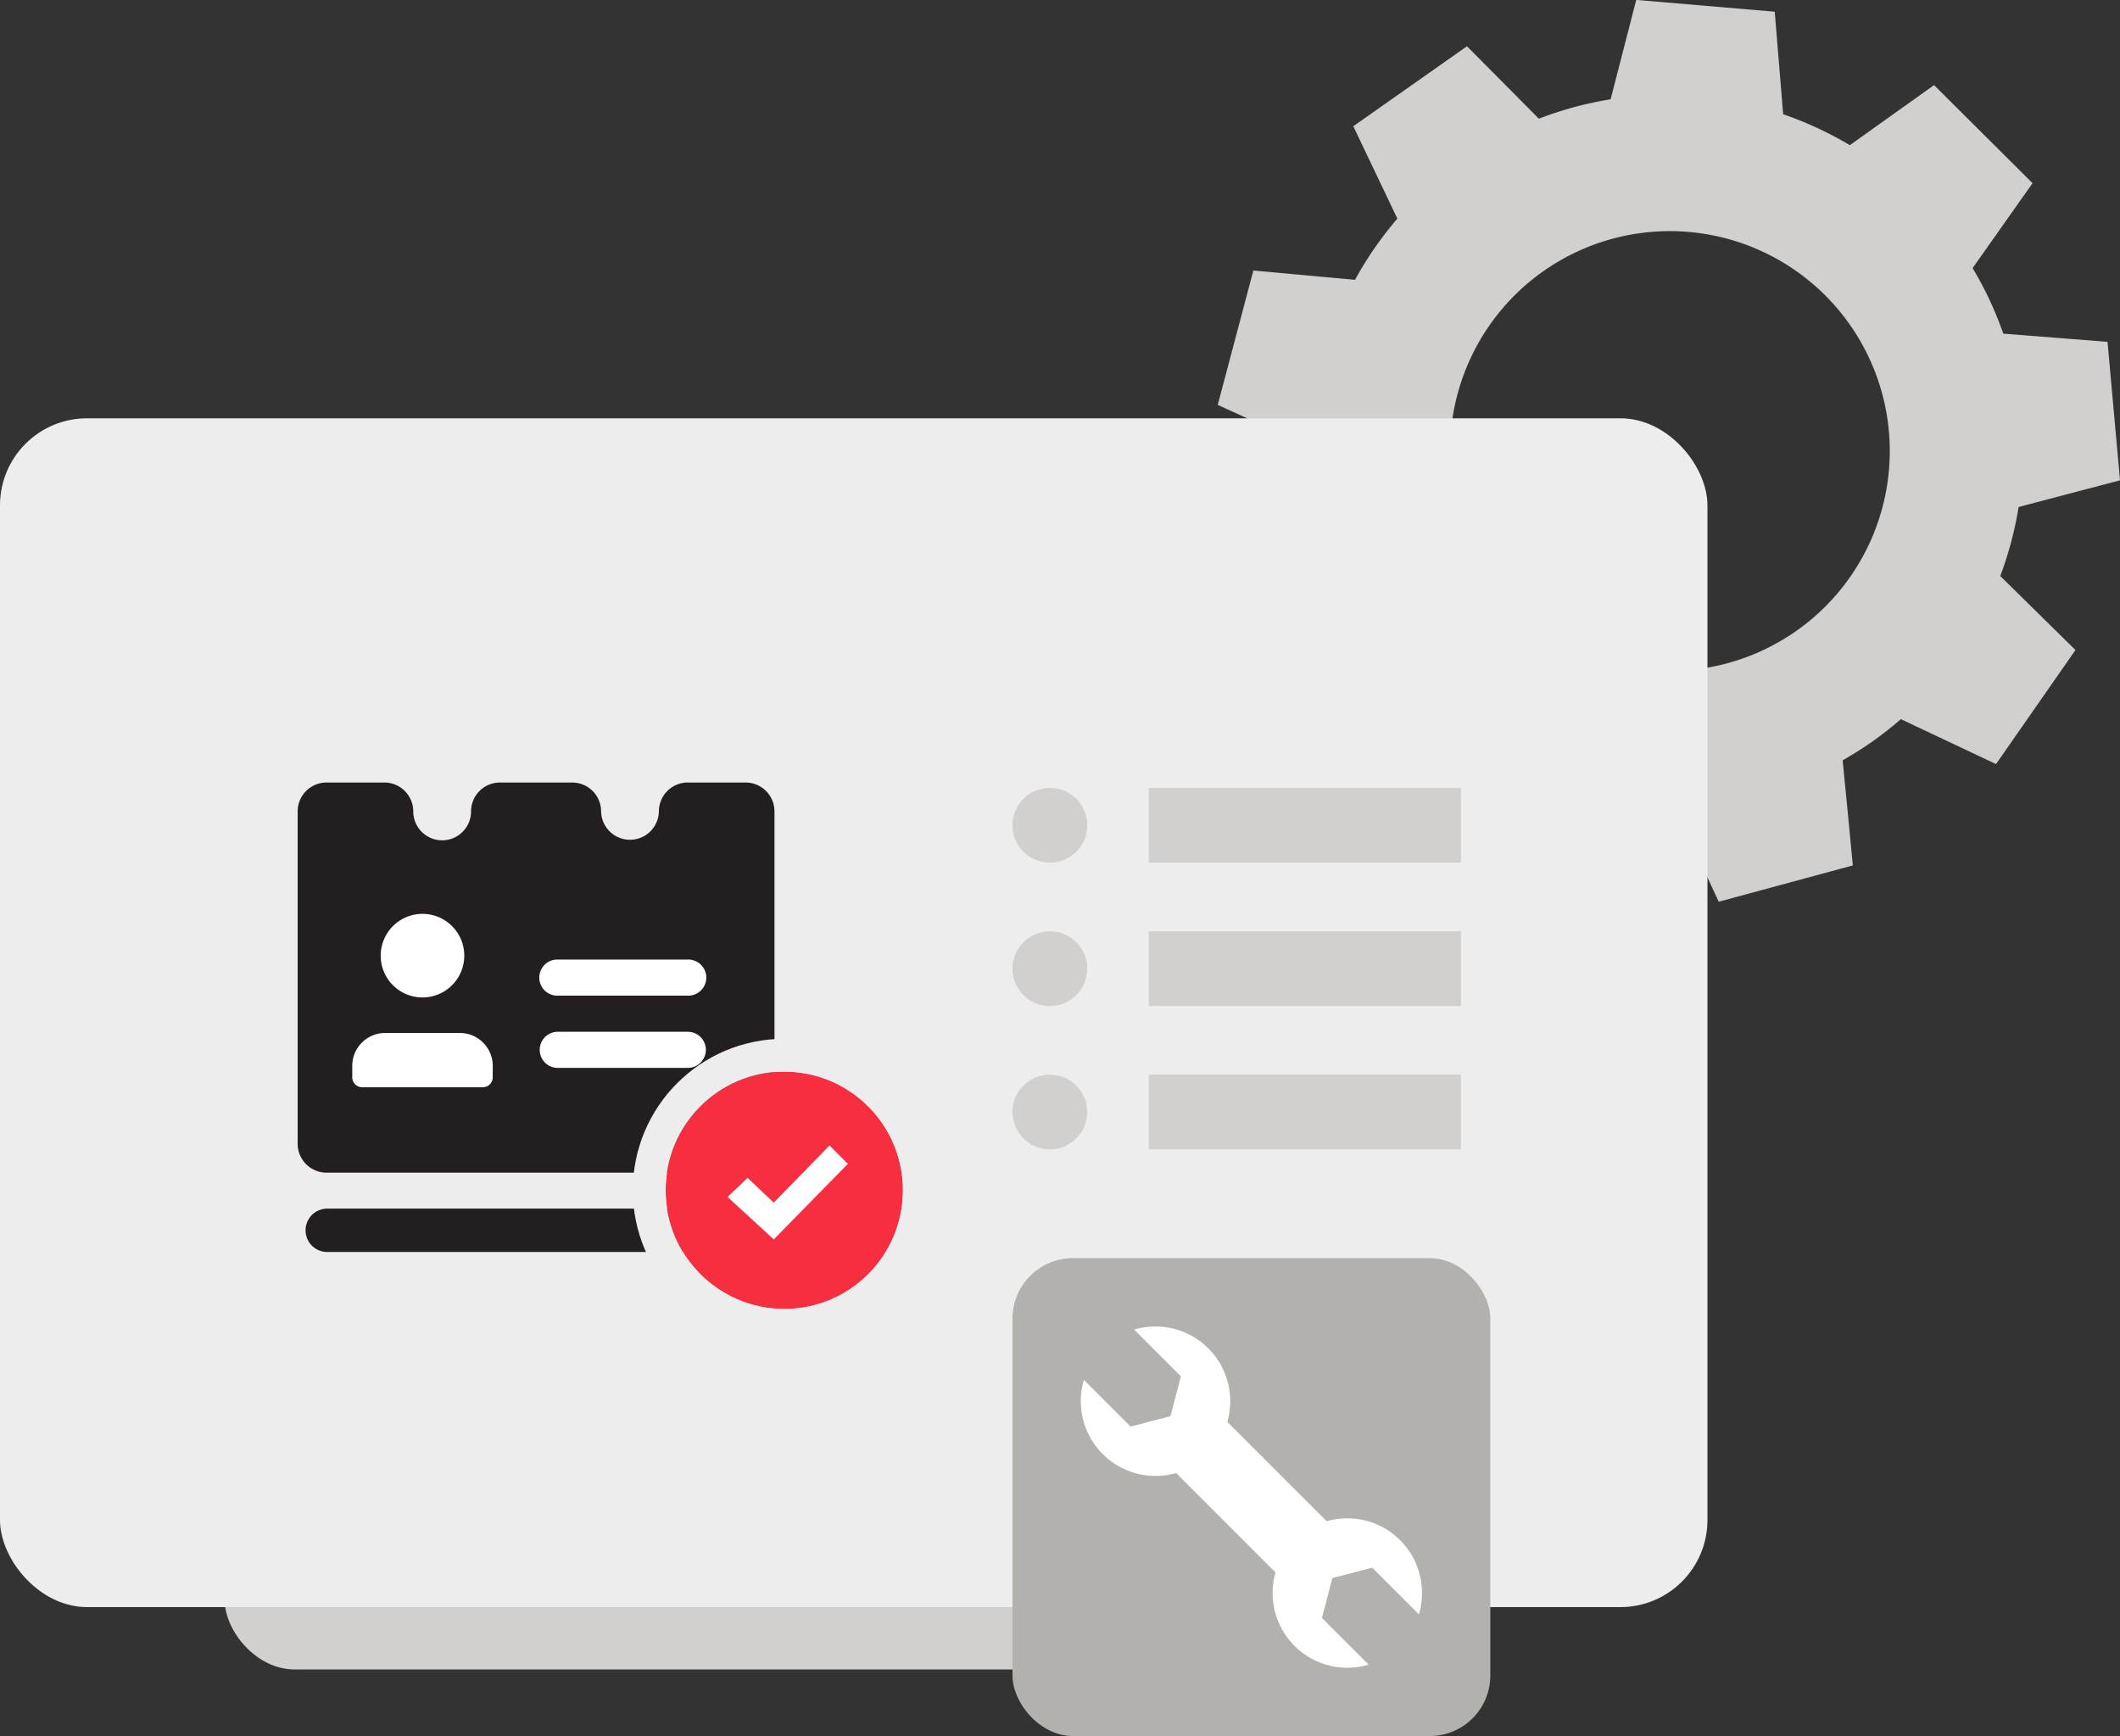 <svg xmlns="http://www.w3.org/2000/svg" width="200.559" height="164.221" viewBox="0 0 200.559 164.221">
  <rect x="0" y="0" width="200.559" height="164.221" fill="#333333" stroke="none"/>
  <g id="Group_376" data-name="Group 376" transform="translate(-1163.159 -531.37)">
    <path id="Path_1371" data-name="Path 1371" d="M1324.971,576.806l-1.18-13.1-9.862-.776a33.557,33.557,0,0,0-2.9-6.2l5.67-8.033-9.318-9.276-7.968,5.682a33.719,33.719,0,0,0-6.307-2.926l-.8-9.7-13.1-1.114-2.424,9.4a33.7,33.7,0,0,0-6.788,1.835l-6.8-6.852-.308.217-10.447,7.349,4.168,8.738a33.965,33.965,0,0,0-4.007,5.789l-9.615-.88-3.371,12.709,8.868,4.04a33.515,33.515,0,0,0,.66,6.95l-8,5.544,5.588,11.9,9.488-2.625a33.44,33.44,0,0,0,4.895,4.817l-2.587,9.487,11.928,5.533,5.634-8.194a33.967,33.967,0,0,0,6.76.548l4.159,9,12.689-3.433-.487-5.069-.476-4.873c.945-.542,1.879-1.124,2.783-1.758.955-.675,1.861-1.388,2.726-2.135l9,4.248,7.516-10.789-7.114-7a33.983,33.983,0,0,0,1.735-6.529Zm-30.771,14.35a21.829,21.829,0,0,1-2.748,1.6,20.8,20.8,0,1,1,2.748-1.6Z" transform="translate(38.747)" fill="#d1d0ce"/>
    <rect id="Rectangle_289" data-name="Rectangle 289" width="119.04" height="72.817" rx="6.632" transform="translate(1184.405 616.478)" fill="#d1d0ce"/>
    <rect id="Rectangle_290" data-name="Rectangle 290" width="161.53" height="112.454" rx="8.234" transform="translate(1163.159 570.939)" fill="#ededed"/>
    <g id="Group_373" data-name="Group 373" transform="translate(1191.319 605.393)">
      <rect id="Rectangle_291" data-name="Rectangle 291" width="39.34" height="23.838" transform="translate(2.621 8.472)" fill="#fff"/>
      <g id="Group_372" data-name="Group 372">
        <g id="Group_369" data-name="Group 369">
          <g id="Group_368" data-name="Group 368">
            <path id="Path_1372" data-name="Path 1372" d="M1224.222,580.495h-5.467a2.734,2.734,0,0,0-2.735,2.733,2.734,2.734,0,0,1-5.467,0,2.734,2.734,0,0,0-2.735-2.733h-6.833a2.734,2.734,0,0,0-2.735,2.733,2.733,2.733,0,0,1-5.467,0,2.734,2.734,0,0,0-2.735-2.733h-5.467a2.734,2.734,0,0,0-2.735,2.733v31.44a2.734,2.734,0,0,0,2.735,2.733h39.64a2.735,2.735,0,0,0,2.735-2.733v-31.44A2.735,2.735,0,0,0,1224.222,580.495Zm-30.566,12.424a3.954,3.954,0,1,1-3.954,3.954A3.954,3.954,0,0,1,1193.656,592.919Zm6.645,15.424a.946.946,0,0,1-.908.979h-11.471a.946.946,0,0,1-.91-.979v-.931a3.114,3.114,0,0,1,2.991-3.223h7.308a3.114,3.114,0,0,1,2.991,3.223Zm18.454-.851h-12.3a1.709,1.709,0,0,1,0-3.418h12.3a1.709,1.709,0,0,1,0,3.418Zm0-6.835h-12.3a1.709,1.709,0,1,1,0-3.417h12.3a1.709,1.709,0,1,1,0,3.417Z" transform="translate(-1181.847 -580.495)" fill="#231f20"/>
            <path id="Path_1373" data-name="Path 1373" d="M1222.625,607.245h-38.274a2.051,2.051,0,0,0,0,4.1h38.274a2.051,2.051,0,1,0,0-4.1Z" transform="translate(-1181.617 -566.937)" fill="#231f20"/>
          </g>
        </g>
        <g id="Group_371" data-name="Group 371" transform="translate(34.811 27.347)">
          <g id="Group_370" data-name="Group 370">
            <g id="Ellipse_53" data-name="Ellipse 53" fill="#f72d40" stroke="#ededed" stroke-miterlimit="10" stroke-width="3.104">
              <circle cx="11.225" cy="11.225" r="11.225" stroke="none"/>
              <circle cx="11.225" cy="11.225" r="12.777" fill="none"/>
            </g>
          </g>
          <path id="Path_1374" data-name="Path 1374" d="M1208.835,608.147l1.9-1.8,2.472,2.344,5.278-5.41,1.737,1.737-7.015,7.148Z" transform="translate(-1202.98 -596.295)" fill="#fff"/>
        </g>
      </g>
    </g>
    <g id="Group_374" data-name="Group 374" transform="translate(1258.943 605.903)">
      <circle id="Ellipse_54" data-name="Ellipse 54" cx="3.536" cy="3.536" r="3.536" fill="#d1d0ce"/>
      <circle id="Ellipse_55" data-name="Ellipse 55" cx="3.536" cy="3.536" r="3.536" transform="translate(0 13.561)" fill="#d1d0ce"/>
      <circle id="Ellipse_56" data-name="Ellipse 56" cx="3.536" cy="3.536" r="3.536" transform="translate(0 27.123)" fill="#d1d0ce"/>
      <rect id="Rectangle_292" data-name="Rectangle 292" width="29.54" height="7.072" transform="translate(12.89)" fill="#d1d0ce"/>
      <rect id="Rectangle_293" data-name="Rectangle 293" width="29.54" height="7.072" transform="translate(12.89 13.561)" fill="#d1d0ce"/>
      <rect id="Rectangle_294" data-name="Rectangle 294" width="29.54" height="7.072" transform="translate(12.89 27.123)" fill="#d1d0ce"/>
    </g>
    <g id="Group_375" data-name="Group 375" transform="translate(1258.943 650.386)">
      <rect id="Rectangle_295" data-name="Rectangle 295" width="45.205" height="45.205" rx="5.724" fill="#b2b1ad"/>
      <path id="Path_1375" data-name="Path 1375" d="M1254.277,633.064l-9.4-9.4a7.069,7.069,0,0,0-8.812-8.726l4.421,4.421-.987,3.769-3.769.987-4.421-4.421a7.07,7.07,0,0,0,8.726,8.813l9.4,9.4a7.069,7.069,0,0,0,8.812,8.726l-4.421-4.421.987-3.768,3.769-.985,4.421,4.419a7.069,7.069,0,0,0-8.726-8.812Z" transform="translate(-1224.552 -608.181)" fill="#fff"/>
    </g>
  </g>
</svg>
